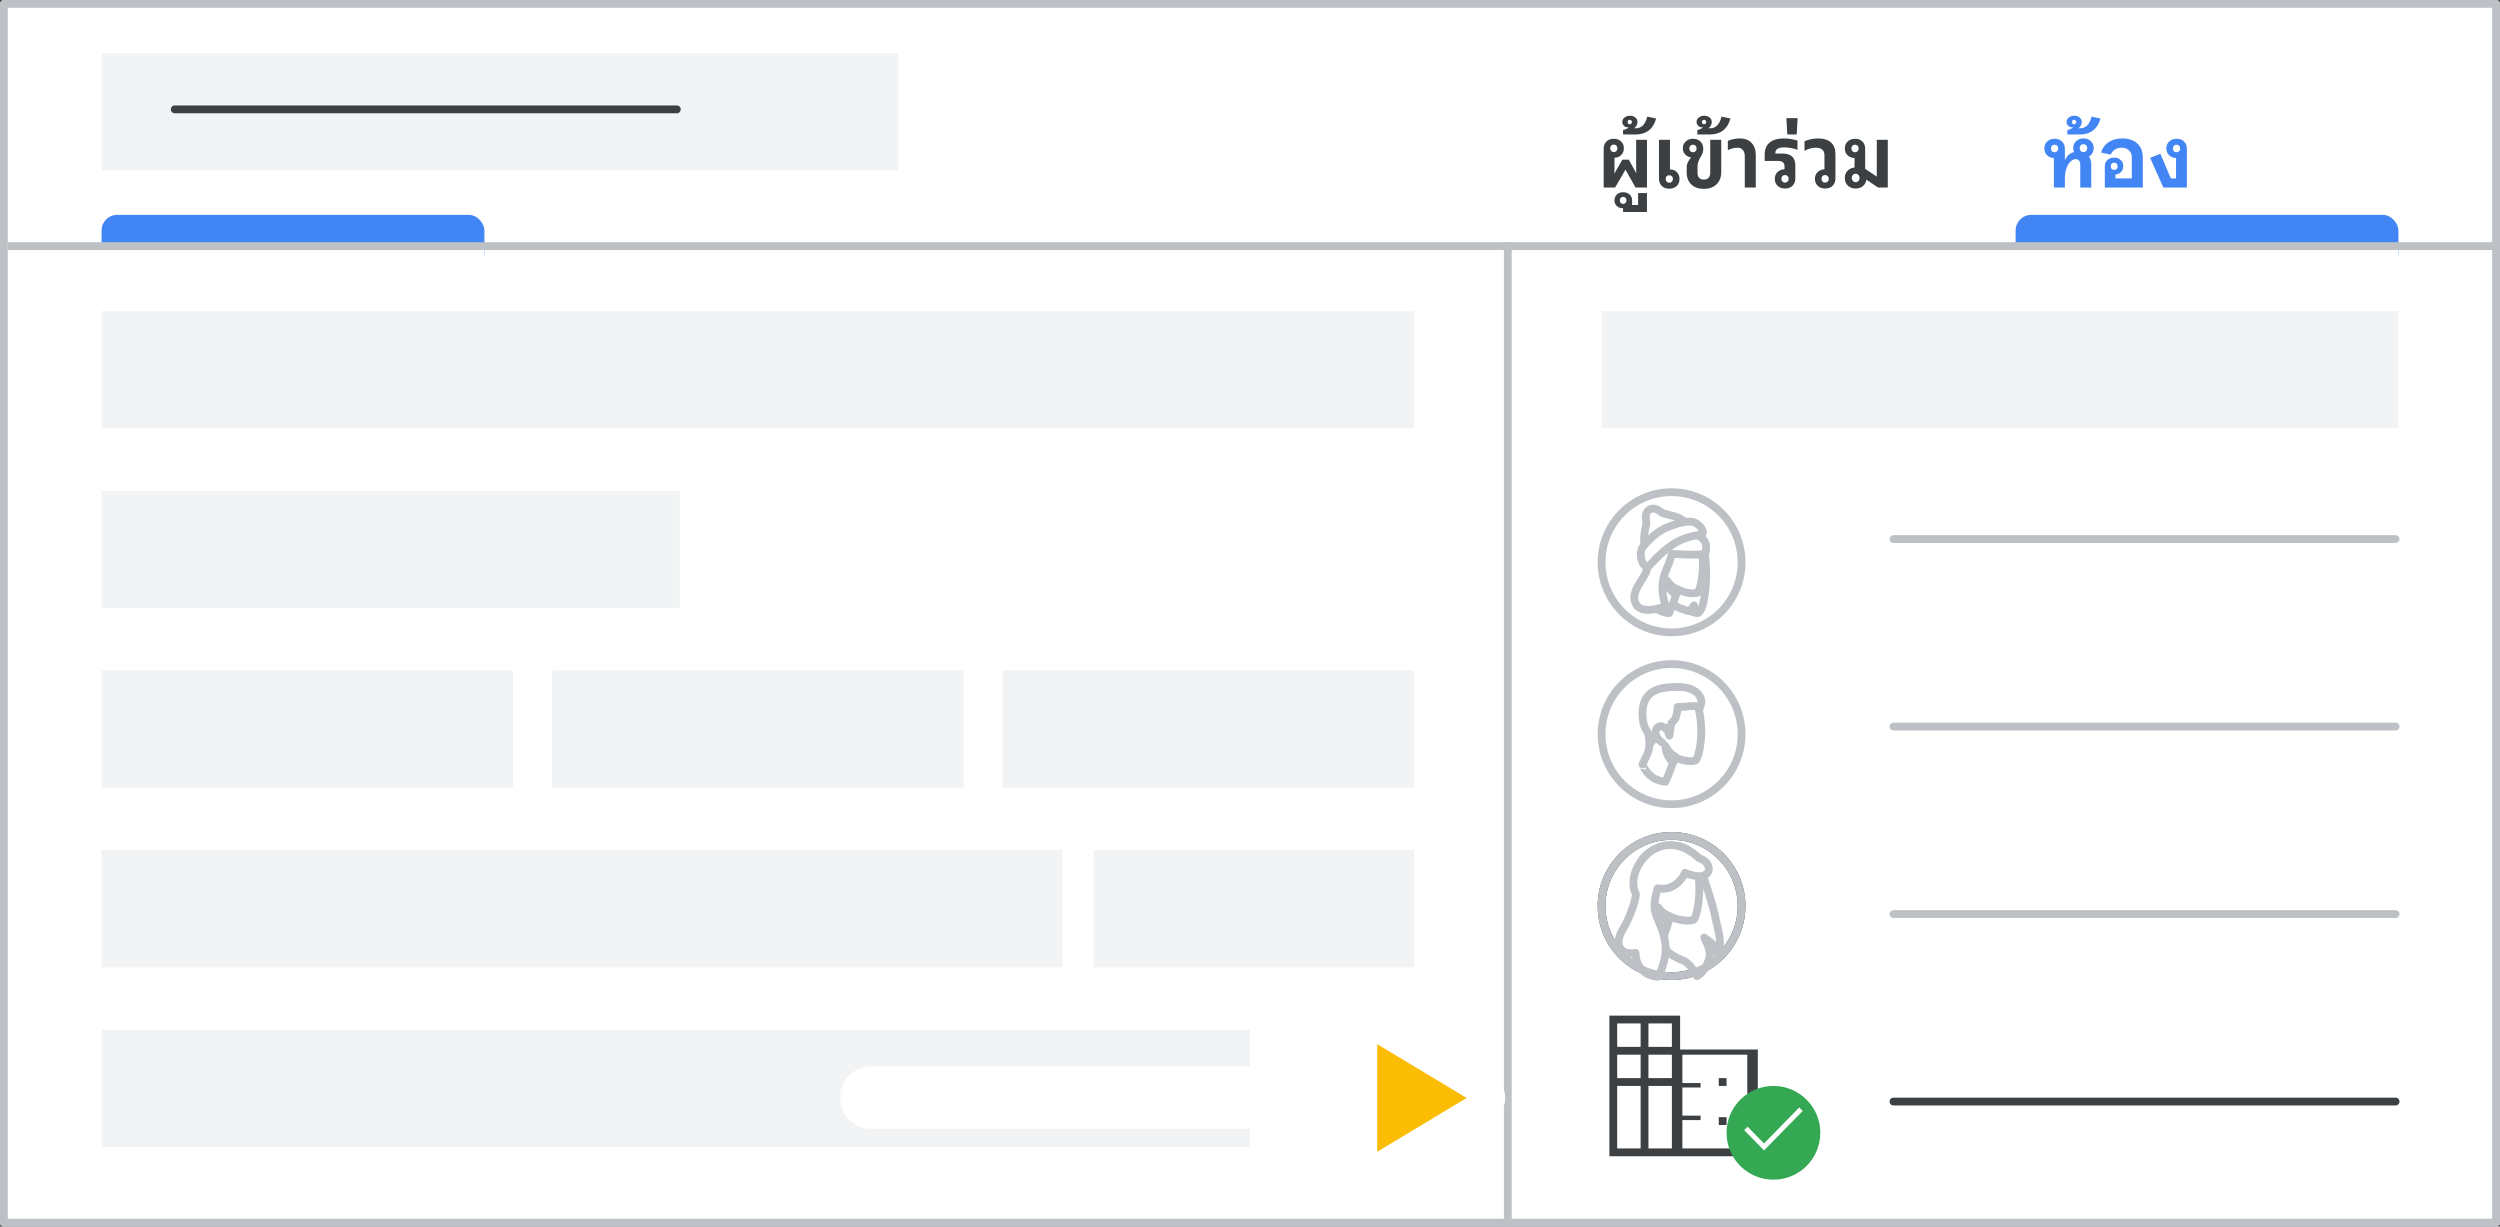 <svg width="320" height="157" viewBox="0 0 320 157" fill="none" xmlns="http://www.w3.org/2000/svg">
<rect x="0" y="0" width="320" height="157" fill="#333333" stroke="none"/>
<g id="srb-participants" clip-path="url(#clip0_5259_2223)">
<rect id="border" x="0.5" y="0.5" width="319" height="156" fill="white" stroke="#BDC1C6" stroke-linejoin="round"/>
<rect id="border_2" x="0.5" y="0.5" width="319" height="156" fill="white" stroke="#BDC1C6" stroke-linejoin="round"/>
<rect id="border_3" x="0.5" y="0.5" width="319" height="156" fill="white" stroke="#BDC1C6" stroke-linejoin="round"/>
<path id="Shape" fill-rule="evenodd" clip-rule="evenodd" d="M206 130V148H225V134.338H215.054V130H206ZM210 147H207V143V139H210V143V147ZM211 143V139H214V143V147H211V143ZM210 138H207V135H210V138ZM207 134H210V131H207V134ZM211 134V131H214V134H211ZM211 135H214V138H211V135ZM223.654 147H215.346V143.371H217.673V142.801H215.346V139.199H217.673V138.629H215.346V135H223.654V147ZM220 139V138H221V139H220ZM220 143V144H221V143H220Z" fill="#3C4043"/>
<g id="People/profile7 greyscale">
<g id="Group 22">
<ellipse id="Oval" cx="213.961" cy="93.971" rx="8.961" ry="8.971" fill="white" stroke="#BDC1C6"/>
</g>
<path id="Fill 1" fill-rule="evenodd" clip-rule="evenodd" d="M213.173 100.07C213.173 100.07 213.942 98.457 214.319 96.906C214.319 96.906 215.932 97.705 217.078 97.321C217.078 97.321 217.576 96.614 217.741 94.388C217.832 93.266 217.681 91.562 217.379 90.517C217.048 89.335 215.917 88.536 214.062 88.828C211.544 89.212 210.383 90.625 210.851 93.067C211.394 95.969 211.107 95.969 210.233 97.843C210.248 97.828 210.866 99.855 213.173 100.07" fill="white"/>
<path id="Stroke 3" fill-rule="evenodd" clip-rule="evenodd" d="M213.173 100.07C213.173 100.07 213.942 98.457 214.319 96.906C214.319 96.906 215.932 97.705 217.078 97.321C217.078 97.321 217.576 96.614 217.741 94.388C217.832 93.266 217.681 91.562 217.379 90.517C217.048 89.335 215.917 88.536 214.062 88.828C211.544 89.212 210.383 90.625 210.851 93.067C211.394 95.969 211.107 95.969 210.233 97.843C210.248 97.828 210.866 99.855 213.173 100.07Z" stroke="#BDC1C6" stroke-linecap="round" stroke-linejoin="round"/>
<path id="Fill 5" fill-rule="evenodd" clip-rule="evenodd" d="M214.222 97.558C214.222 97.558 213.299 97.123 213.163 95.465C213.163 95.465 213.617 96.453 214.419 96.821C214.419 96.821 214.373 97.005 214.343 97.156C214.282 97.323 214.222 97.558 214.222 97.558" fill="#BDC1C6"/>
<path id="Stroke 7" fill-rule="evenodd" clip-rule="evenodd" d="M214.222 97.558C214.222 97.558 213.299 97.123 213.163 95.465C213.163 95.465 213.617 96.453 214.419 96.821C214.419 96.821 214.373 97.005 214.343 97.156C214.282 97.323 214.222 97.558 214.222 97.558Z" stroke="#BDC1C6" stroke-linecap="round" stroke-linejoin="round"/>
<path id="Fill 9" fill-rule="evenodd" clip-rule="evenodd" d="M211.31 95.047C211.31 95.047 212.066 94.202 212.217 93.787C212.338 93.495 212.822 93.249 213.079 93.157C213.17 93.126 213.261 93.157 213.291 93.249C213.412 93.495 213.624 93.971 213.684 94.156C213.684 94.156 213.866 92.741 213.941 92.557C214.017 92.373 214.41 92.28 214.561 91.635C214.713 90.989 214.743 90.482 214.743 90.482C214.743 90.482 215.015 90.513 215.696 90.451C216.361 90.374 217.344 90.282 217.586 90.59C217.586 90.59 217.767 90.267 217.767 89.729C217.767 89.129 217.008 87.931 214.876 87.931C212.744 87.931 209.889 88.084 210.267 92.004C210.415 93.541 211.053 93.387 211.31 95.047" fill="white"/>
<path id="Stroke 11" fill-rule="evenodd" clip-rule="evenodd" d="M211.31 95.047C211.31 95.047 212.066 94.202 212.217 93.787C212.338 93.495 212.822 93.249 213.079 93.157C213.17 93.126 213.261 93.157 213.291 93.249C213.412 93.495 213.624 93.971 213.684 94.156C213.684 94.156 213.866 92.741 213.941 92.557C214.017 92.373 214.41 92.28 214.561 91.635C214.713 90.989 214.743 90.482 214.743 90.482C214.743 90.482 215.015 90.513 215.696 90.451C216.361 90.374 217.344 90.282 217.586 90.59C217.586 90.59 217.767 90.267 217.767 89.729C217.767 89.129 217.008 87.931 214.876 87.931C212.744 87.931 209.889 88.084 210.267 92.004C210.415 93.541 211.053 93.387 211.31 95.047Z" stroke="#BDC1C6" stroke-linecap="round" stroke-linejoin="round"/>
<path id="Fill 13" fill-rule="evenodd" clip-rule="evenodd" d="M213.163 93.249C213.163 93.249 212.891 92.904 212.509 92.959C212.128 93.013 211.874 93.394 211.91 93.812C211.929 94.23 212.328 94.81 212.782 95.046" fill="white"/>
<path id="Stroke 15" d="M213.163 93.249C213.163 93.249 212.891 92.904 212.509 92.959C212.128 93.013 211.874 93.394 211.91 93.812C211.929 94.23 212.328 94.81 212.782 95.046" stroke="#BDC1C6" stroke-linecap="round" stroke-linejoin="round"/>
</g>
<g id="People/profile5 greyscale">
<g id="Group 22 Copy 6">
<ellipse id="Oval_2" cx="213.961" cy="71.971" rx="8.961" ry="8.971" fill="white" stroke="#BDC1C6"/>
</g>
<path id="Fill 1_2" fill-rule="evenodd" clip-rule="evenodd" d="M218.057 70.116C218.057 70.116 218.574 72.167 218.33 75.009C218.114 77.531 217.727 78.275 217.282 78.488C217.282 78.488 217.038 78.443 216.664 78.351C216.865 77.957 216.837 77.485 216.837 77.485C216.837 77.485 216.607 77.911 216.19 78.23C215.429 78.017 214.467 77.683 214.065 77.273C213.347 76.543 214.238 74.219 214.467 73.216C214.783 71.818 214.898 70.207 214.898 70.207L218.057 70.116Z" fill="white"/>
<path id="Stroke 3_2" fill-rule="evenodd" clip-rule="evenodd" d="M218.057 70.116C218.057 70.116 218.574 72.167 218.33 75.009C218.114 77.531 217.727 78.275 217.282 78.488C217.282 78.488 217.038 78.443 216.664 78.351C216.865 77.957 216.837 77.485 216.837 77.485C216.837 77.485 216.607 77.911 216.19 78.23C215.429 78.017 214.467 77.683 214.065 77.273C213.347 76.543 214.238 74.219 214.467 73.216C214.783 71.818 214.898 70.207 214.898 70.207L218.057 70.116Z" stroke="#BDC1C6" stroke-linecap="round" stroke-linejoin="round"/>
<path id="Fill 5_2" fill-rule="evenodd" clip-rule="evenodd" d="M213.637 78.488C213.637 78.488 214.364 76.935 214.72 75.442C214.72 75.442 216.243 76.211 217.325 75.841C217.325 75.841 217.795 75.161 217.952 73.016C218.037 71.937 217.895 70.295 217.61 69.29C217.297 68.151 216.229 67.382 214.477 67.663C212.099 68.032 211.003 69.393 211.444 71.744C211.957 74.54 211.687 74.54 210.86 76.344C210.875 76.344 211.459 78.296 213.637 78.488" fill="white"/>
<path id="Stroke 7_2" fill-rule="evenodd" clip-rule="evenodd" d="M213.637 78.488C213.637 78.488 214.364 76.935 214.72 75.442C214.72 75.442 216.243 76.211 217.325 75.841C217.325 75.841 217.795 75.161 217.952 73.016C218.037 71.937 217.895 70.295 217.61 69.29C217.297 68.151 216.229 67.382 214.477 67.663C212.099 68.032 211.003 69.393 211.444 71.744C211.957 74.54 211.687 74.54 210.86 76.344C210.875 76.344 211.459 78.296 213.637 78.488Z" stroke="#BDC1C6" stroke-linecap="round" stroke-linejoin="round"/>
<path id="Stroke 9" d="M213.372 72.028C213.372 72.028 213.1 71.752 212.719 71.796C212.338 71.839 212.083 72.144 212.12 72.478C212.138 72.812 212.537 73.277 212.991 73.465" stroke="#BDC1C6" stroke-linecap="round" stroke-linejoin="round"/>
<path id="Fill 11" fill-rule="evenodd" clip-rule="evenodd" d="M214.431 75.977C214.431 75.977 213.508 75.629 213.372 74.303C213.372 74.303 213.826 75.093 214.628 75.388C214.628 75.388 214.583 75.535 214.552 75.656C214.492 75.803 214.431 75.977 214.431 75.977" fill="#BDC1C6"/>
<path id="Stroke 13" fill-rule="evenodd" clip-rule="evenodd" d="M214.431 75.977C214.431 75.977 213.508 75.629 213.372 74.303C213.372 74.303 213.826 75.093 214.628 75.388C214.628 75.388 214.583 75.535 214.552 75.656C214.492 75.803 214.431 75.977 214.431 75.977Z" stroke="#BDC1C6" stroke-linecap="round" stroke-linejoin="round"/>
<path id="Fill 15" fill-rule="evenodd" clip-rule="evenodd" d="M213.215 77.564C213.215 77.564 212.703 76.368 212.806 74.799C212.908 73.231 213.624 72.573 213.99 70.9C213.99 70.9 217.878 71.183 218.302 70.795C218.302 70.795 218.814 69.271 217.44 68.599C217.44 68.599 215.554 66.058 212.236 67.792C211.11 68.374 210.525 69.66 210.832 72.513C210.964 73.753 208.698 75.367 209.283 77.07C209.94 78.983 213.215 77.564 213.215 77.564" fill="white"/>
<path id="Stroke 17" fill-rule="evenodd" clip-rule="evenodd" d="M213.215 77.564C213.215 77.564 212.703 76.368 212.806 74.799C212.908 73.231 213.624 72.573 213.99 70.9C213.99 70.9 217.878 71.183 218.302 70.795C218.302 70.795 218.814 69.271 217.44 68.599C217.44 68.599 215.554 66.058 212.236 67.792C211.11 68.374 210.525 69.66 210.832 72.513C210.964 73.753 208.698 75.367 209.283 77.07C209.94 78.983 213.215 77.564 213.215 77.564Z" stroke="#BDC1C6" stroke-linecap="round" stroke-linejoin="round"/>
<path id="Fill 19" fill-rule="evenodd" clip-rule="evenodd" d="M210.553 70.535C210.553 70.535 210.363 69.437 210.48 68.383C210.567 67.493 210.816 67.167 210.713 66.707C210.655 66.41 210.524 65.594 211.122 65.238C211.677 64.911 212.115 65.193 212.568 65.52C213.137 65.905 213.692 65.831 214.655 66.202C215.415 66.499 216.422 67.3 216.291 67.345C215.94 67.448 214.582 67.745 213.225 68.502C211.896 69.244 210.553 70.535 210.553 70.535" fill="white"/>
<path id="Stroke 21" fill-rule="evenodd" clip-rule="evenodd" d="M210.553 70.535C210.553 70.535 210.363 69.437 210.48 68.383C210.567 67.493 210.816 67.167 210.713 66.707C210.655 66.41 210.524 65.594 211.122 65.238C211.677 64.911 212.115 65.193 212.568 65.52C213.137 65.905 213.692 65.831 214.655 66.202C215.415 66.499 216.422 67.3 216.291 67.345C215.94 67.448 214.582 67.745 213.225 68.502C211.896 69.244 210.553 70.535 210.553 70.535Z" stroke="#BDC1C6" stroke-linecap="round" stroke-linejoin="round"/>
<path id="Fill 23" fill-rule="evenodd" clip-rule="evenodd" d="M217.354 67.148C217.716 67.424 217.942 67.853 217.972 68.068C218.017 68.39 217.716 68.436 217.716 68.436C217.716 68.436 215.757 68.59 214.1 69.694C212.443 70.799 211.102 72.471 210.907 72.609C210.711 72.747 210.138 72.118 210.048 71.336C209.942 70.446 210.199 70.093 210.379 69.894C210.56 69.694 211.75 68.175 213.392 67.501C215.035 66.826 215.863 66.779 216.029 66.779C216.466 66.749 216.842 66.749 217.354 67.148" fill="white"/>
<path id="Stroke 25" fill-rule="evenodd" clip-rule="evenodd" d="M217.354 67.148C217.716 67.424 217.942 67.853 217.972 68.068C218.017 68.39 217.716 68.436 217.716 68.436C217.716 68.436 215.757 68.59 214.1 69.694C212.443 70.799 211.102 72.471 210.907 72.609C210.711 72.747 210.138 72.118 210.048 71.336C209.942 70.446 210.199 70.093 210.379 69.894C210.56 69.694 211.75 68.175 213.392 67.501C215.035 66.826 215.863 66.779 216.029 66.779C216.466 66.749 216.842 66.749 217.354 67.148Z" stroke="#BDC1C6" stroke-linecap="round" stroke-linejoin="round"/>
</g>
<g id="People/profile14 greyscale Copy">
<ellipse id="Oval_3" cx="213.96" cy="115.971" rx="8.961" ry="8.971" transform="rotate(-1 213.96 115.971)" fill="white" stroke="#3C4043"/>
<path id="Path" d="M218.106 110.695C218.106 110.695 217.902 111.627 218.102 112.414C218.283 113.116 219.168 115.439 219.557 117.409C219.853 118.917 220.503 120.367 219.912 122.285C219.912 122.285 219.604 121.104 218.903 120.566L218.15 120.012C218.345 120.525 219.02 121.493 218.786 122.597C218.599 123.494 217.927 124.624 217.189 124.946C217.189 124.946 216.453 123.36 215.449 122.948C214.446 122.535 212.779 121.86 212.611 119.971C212.443 118.083 214.055 110.8 214.055 110.8L218.106 110.729L218.106 110.695Z" fill="white" stroke="#BDC1C6" stroke-linecap="round" stroke-linejoin="round"/>
<path id="Path_2" d="M212.537 120.84C212.537 120.84 213.36 119.034 213.749 117.303C213.749 117.303 215.557 118.159 216.822 117.71C216.822 117.71 217.361 116.916 217.502 114.439C217.581 113.191 217.381 111.3 217.025 110.146C216.634 108.839 215.362 107.973 213.307 108.334C210.518 108.809 209.255 110.401 209.822 113.105C210.481 116.319 210.163 116.325 209.228 118.423C209.244 118.423 209.954 120.663 212.537 120.84Z" fill="white" stroke="#BDC1C6" stroke-linecap="round" stroke-linejoin="round"/>
<path id="Path_3" d="M213.403 117.798C213.403 117.798 212.413 117.467 212.244 116.144C212.244 116.144 212.742 116.925 213.603 117.205C213.603 117.205 213.557 117.353 213.527 117.474C213.465 117.623 213.403 117.798 213.403 117.798Z" fill="#BDC1C6" stroke="#BDC1C6" stroke-linecap="round" stroke-linejoin="round"/>
<path id="Path_4" d="M208.025 118.429C207.716 118.951 206.868 120.218 207.286 121.162C207.809 122.355 209.342 121.961 209.342 121.961C209.407 122.777 209.523 123.693 210.592 124.493C211.254 124.999 212.209 125.032 212.209 125.032C212.209 125.032 213.397 123.075 213.175 120.909C212.953 118.743 211.911 117.543 211.806 116.343C211.699 115.043 212.195 113.699 212.195 113.699C212.195 113.699 213.574 114.075 214.761 112.987C215.453 112.357 215.676 111.719 215.676 111.719C215.676 111.719 216.655 112.169 217.542 112.153C218.429 112.138 218.739 111.665 218.73 111.165C218.72 110.564 218.124 110.024 217.502 109.867C212.519 105.164 207.767 111.356 209.395 114.415C209.38 115.467 208.334 117.906 208.025 118.429Z" fill="white" stroke="#BDC1C6" stroke-linecap="round" stroke-linejoin="round"/>
<ellipse id="Oval_4" cx="213.96" cy="115.971" rx="8.961" ry="8.971" transform="rotate(-1 213.96 115.971)" stroke="#BDC1C6"/>
<mask id="mask0_5259_2223" style="mask-type:luminance" maskUnits="userSpaceOnUse" x="204" y="106" width="20" height="20">
<ellipse id="Oval_5" cx="213.96" cy="115.971" rx="8.961" ry="8.971" transform="rotate(-1 213.96 115.971)" fill="white" stroke="white"/>
</mask>
<g mask="url(#mask0_5259_2223)">
</g>
</g>
<path id="Line 2 Copy 7" d="M242.365 93H306.635" stroke="#BDC1C6" stroke-linecap="round"/>
<path id="Line 2 Copy 8" d="M242.365 117H306.635" stroke="#BDC1C6" stroke-linecap="round"/>
<rect id="Rectangle" x="205" y="39.815" width="102" height="15" fill="#F1F3F4"/>
<rect id="Rectangle Copy 2" x="13" y="39.815" width="168" height="15" fill="#F1F3F4"/>
<rect id="Rectangle Copy 3" x="13" y="62.815" width="74" height="15" fill="#F1F3F4"/>
<rect id="Rectangle Copy 4" x="128.333" y="85.815" width="52.667" height="15" fill="#F1F3F4"/>
<rect id="Rectangle Copy 4_2" x="70.667" y="85.815" width="52.667" height="15" fill="#F1F3F4"/>
<rect id="Rectangle Copy 4_3" x="13" y="85.815" width="52.667" height="15" fill="#F1F3F4"/>
<rect id="Rectangle Copy 5" x="140" y="108.815" width="41" height="15" fill="#F1F3F4"/>
<rect id="Rectangle Copy 7" x="13" y="108.815" width="123" height="15" fill="#F1F3F4"/>
<rect id="Rectangle Copy 6" x="13" y="131.815" width="147" height="15" fill="#F1F3F4"/>
<rect id="Rectangle Copy" x="13" y="6.815" width="102" height="15" fill="#F1F3F4"/>
<g id="blue highlight line">
<rect id="Rectangle_2" x="258" y="27.5" width="49" height="7" rx="2" fill="#4285F4"/>
<rect id="Rectangle_3" x="257" y="32" width="50" height="3" fill="white"/>
</g>
<g id="blue highlight line copy">
<rect id="Rectangle_4" x="13" y="27.5" width="49" height="7" rx="2" fill="#4285F4"/>
<rect id="Rectangle_5" x="12" y="32" width="50" height="3" fill="white"/>
</g>
<path id="Line 13" d="M1.5 31.5H319.5" stroke="#BDC1C6" stroke-linecap="square"/>
<path id="ROOMS" d="M262.897 24V20.227C262.552 20.212 262.266 20.099 262.039 19.886C261.797 19.659 261.676 19.365 261.676 19.006C261.676 18.639 261.797 18.342 262.039 18.115C262.288 17.88 262.604 17.763 262.985 17.763C263.388 17.763 263.707 17.884 263.942 18.126C264.184 18.361 264.305 18.672 264.305 19.061V20.425H264.349C264.51 20.117 264.694 19.882 264.899 19.721C265.06 19.596 265.251 19.512 265.471 19.468C265.405 19.321 265.372 19.153 265.372 18.962C265.372 18.595 265.493 18.298 265.735 18.071C265.984 17.836 266.3 17.719 266.681 17.719C267.07 17.719 267.385 17.836 267.627 18.071C267.869 18.298 267.99 18.595 267.99 18.962C267.99 19.329 267.869 19.626 267.627 19.853C267.554 19.926 267.469 19.989 267.374 20.04C267.579 20.304 267.682 20.623 267.682 20.997V24H266.274V21.085C266.274 20.858 266.223 20.682 266.12 20.557C266.025 20.432 265.882 20.37 265.691 20.37C265.5 20.37 265.321 20.436 265.152 20.568C264.983 20.693 264.833 20.869 264.701 21.096C264.576 21.316 264.477 21.576 264.404 21.877C264.338 22.178 264.305 22.5 264.305 22.845V24H262.897ZM266.692 19.468C266.831 19.468 266.945 19.42 267.033 19.325C267.121 19.23 267.165 19.109 267.165 18.962C267.165 18.808 267.121 18.687 267.033 18.599C266.945 18.504 266.828 18.456 266.681 18.456C266.542 18.456 266.424 18.504 266.329 18.599C266.241 18.694 266.197 18.815 266.197 18.962C266.197 19.109 266.241 19.23 266.329 19.325C266.424 19.42 266.545 19.468 266.692 19.468ZM262.974 19.49C263.113 19.49 263.227 19.446 263.315 19.358C263.403 19.263 263.447 19.149 263.447 19.017C263.447 18.863 263.403 18.742 263.315 18.654C263.234 18.566 263.121 18.522 262.974 18.522C262.842 18.522 262.732 18.566 262.644 18.654C262.563 18.742 262.523 18.863 262.523 19.017C262.523 19.149 262.563 19.263 262.644 19.358C262.732 19.446 262.842 19.49 262.974 19.49ZM264.622 17.213V16.641C264.762 16.619 264.901 16.575 265.04 16.509C265.172 16.443 265.286 16.37 265.381 16.289C265.352 16.296 265.304 16.3 265.238 16.3C265.033 16.3 264.864 16.234 264.732 16.102C264.593 15.963 264.523 15.798 264.523 15.607C264.523 15.38 264.619 15.193 264.809 15.046C264.993 14.892 265.224 14.815 265.502 14.815C265.788 14.815 266.023 14.892 266.206 15.046C266.382 15.2 266.47 15.394 266.47 15.629C266.47 15.768 266.434 15.908 266.36 16.047C266.287 16.186 266.188 16.304 266.063 16.399L266.074 16.421H266.25C266.617 16.421 266.921 16.3 267.163 16.058C267.405 15.809 267.592 15.431 267.724 14.925L268.857 15.167C268.689 15.82 268.381 16.326 267.933 16.685C267.479 17.037 266.914 17.213 266.239 17.213H264.622ZM265.491 15.904C265.565 15.904 265.627 15.878 265.678 15.827C265.73 15.768 265.755 15.695 265.755 15.607C265.755 15.534 265.73 15.471 265.678 15.42C265.627 15.361 265.565 15.332 265.491 15.332C265.403 15.332 265.334 15.361 265.282 15.42C265.231 15.471 265.205 15.537 265.205 15.618C265.205 15.699 265.231 15.768 265.282 15.827C265.334 15.878 265.403 15.904 265.491 15.904ZM269.416 24V21.316C269.416 20.971 269.522 20.696 269.735 20.491C269.955 20.278 270.248 20.172 270.615 20.172C270.959 20.172 271.238 20.275 271.451 20.48C271.671 20.678 271.781 20.938 271.781 21.261C271.781 21.576 271.678 21.833 271.473 22.031C271.289 22.207 271.058 22.31 270.78 22.339V22.834H272.87V20.15C272.87 19.769 272.749 19.468 272.507 19.248C272.265 19.021 271.946 18.907 271.55 18.907C271.234 18.907 270.952 18.988 270.703 19.149C270.453 19.31 270.277 19.523 270.175 19.787L268.932 19.523C269.115 18.944 269.441 18.5 269.911 18.192C270.38 17.877 270.959 17.719 271.649 17.719C272.463 17.719 273.104 17.935 273.574 18.368C274.043 18.801 274.278 19.398 274.278 20.161V24H269.416ZM270.615 21.745C270.747 21.745 270.853 21.705 270.934 21.624C271.014 21.536 271.055 21.422 271.055 21.283C271.055 21.144 271.014 21.034 270.934 20.953C270.853 20.865 270.747 20.821 270.615 20.821C270.483 20.821 270.376 20.865 270.296 20.953C270.215 21.034 270.175 21.147 270.175 21.294C270.175 21.426 270.215 21.536 270.296 21.624C270.384 21.705 270.49 21.745 270.615 21.745ZM276.906 24L275.212 20.205L276.532 19.688L277.863 22.834H278.534V20.227C278.175 20.212 277.882 20.095 277.654 19.875C277.412 19.648 277.291 19.358 277.291 19.006C277.291 18.639 277.412 18.342 277.654 18.115C277.904 17.88 278.223 17.763 278.611 17.763C279.007 17.763 279.323 17.88 279.557 18.115C279.799 18.342 279.92 18.65 279.92 19.039V24H276.906ZM278.589 19.49C278.729 19.49 278.842 19.446 278.93 19.358C279.018 19.263 279.062 19.149 279.062 19.017C279.062 18.863 279.018 18.742 278.93 18.654C278.85 18.566 278.736 18.522 278.589 18.522C278.457 18.522 278.347 18.566 278.259 18.654C278.179 18.742 278.138 18.863 278.138 19.017C278.138 19.149 278.179 19.263 278.259 19.358C278.347 19.446 278.457 19.49 278.589 19.49Z" fill="#4285F4"/>
<path id="GUESTS" d="M205.27 24V19.039C205.27 18.65 205.387 18.342 205.622 18.115C205.857 17.88 206.172 17.763 206.568 17.763C206.949 17.763 207.257 17.877 207.492 18.104C207.734 18.324 207.855 18.617 207.855 18.984C207.855 19.336 207.738 19.626 207.503 19.853C207.283 20.066 207.001 20.179 206.656 20.194V21.349L206.645 22.229L206.975 21.624L207.668 20.436H208.482L209.142 21.624L209.439 22.174L209.428 21.382V17.895H210.814V24H209.351L208.405 22.328L208.064 21.701L207.712 22.328L206.733 24H205.27ZM206.568 19.468C206.7 19.468 206.81 19.424 206.898 19.336C206.986 19.241 207.03 19.123 207.03 18.984C207.03 18.845 206.986 18.731 206.898 18.643C206.81 18.548 206.7 18.5 206.568 18.5C206.436 18.5 206.326 18.548 206.238 18.643C206.15 18.731 206.106 18.848 206.106 18.995C206.106 19.127 206.15 19.241 206.238 19.336C206.333 19.424 206.443 19.468 206.568 19.468ZM207.751 27.135V26.651C207.729 26.651 207.707 26.651 207.685 26.651C207.392 26.651 207.146 26.556 206.948 26.365C206.75 26.174 206.651 25.936 206.651 25.65C206.651 25.342 206.757 25.089 206.97 24.891C207.175 24.7 207.439 24.605 207.762 24.605C208.099 24.605 208.374 24.7 208.587 24.891C208.8 25.089 208.906 25.342 208.906 25.65V26.244H209.676V24.715H210.809V27.135H207.751ZM207.762 26.101C207.887 26.101 207.989 26.057 208.07 25.969C208.151 25.888 208.191 25.782 208.191 25.65C208.191 25.518 208.151 25.408 208.07 25.32C207.989 25.239 207.887 25.199 207.762 25.199C207.637 25.199 207.535 25.239 207.454 25.32C207.373 25.408 207.333 25.518 207.333 25.65C207.333 25.782 207.373 25.888 207.454 25.969C207.535 26.057 207.637 26.101 207.762 26.101ZM207.751 17.213V16.641C207.89 16.619 208.03 16.575 208.169 16.509C208.301 16.443 208.415 16.37 208.51 16.289C208.481 16.296 208.433 16.3 208.367 16.3C208.162 16.3 207.993 16.234 207.861 16.102C207.722 15.963 207.652 15.798 207.652 15.607C207.652 15.38 207.747 15.193 207.938 15.046C208.121 14.892 208.352 14.815 208.631 14.815C208.917 14.815 209.152 14.892 209.335 15.046C209.511 15.2 209.599 15.394 209.599 15.629C209.599 15.768 209.562 15.908 209.489 16.047C209.416 16.186 209.317 16.304 209.192 16.399L209.203 16.421H209.379C209.746 16.421 210.05 16.3 210.292 16.058C210.534 15.809 210.721 15.431 210.853 14.925L211.986 15.167C211.817 15.82 211.509 16.326 211.062 16.685C210.607 17.037 210.043 17.213 209.368 17.213H207.751ZM208.62 15.904C208.693 15.904 208.756 15.878 208.807 15.827C208.858 15.768 208.884 15.695 208.884 15.607C208.884 15.534 208.858 15.471 208.807 15.42C208.756 15.361 208.693 15.332 208.62 15.332C208.532 15.332 208.462 15.361 208.411 15.42C208.36 15.471 208.334 15.537 208.334 15.618C208.334 15.699 208.36 15.768 208.411 15.827C208.462 15.878 208.532 15.904 208.62 15.904ZM213.669 24.154C213.266 24.154 212.943 24.037 212.701 23.802C212.466 23.56 212.349 23.245 212.349 22.856V17.895H213.757V21.69C213.764 21.69 213.772 21.69 213.779 21.69C214.131 21.69 214.417 21.804 214.637 22.031C214.864 22.258 214.978 22.552 214.978 22.911C214.978 23.278 214.857 23.578 214.615 23.813C214.373 24.04 214.058 24.154 213.669 24.154ZM213.658 23.395C213.797 23.395 213.911 23.351 213.999 23.263C214.087 23.168 214.131 23.05 214.131 22.911C214.131 22.764 214.087 22.647 213.999 22.559C213.911 22.471 213.801 22.427 213.669 22.427C213.537 22.427 213.427 22.471 213.339 22.559C213.251 22.647 213.207 22.764 213.207 22.911C213.207 23.05 213.251 23.168 213.339 23.263C213.427 23.351 213.533 23.395 213.658 23.395ZM218.085 24.176C217.418 24.176 216.886 23.989 216.49 23.615C216.094 23.234 215.896 22.72 215.896 22.075V21.437C215.896 21.188 215.955 20.949 216.072 20.722C216.168 20.524 216.296 20.337 216.457 20.161C216.208 20.117 215.988 20.014 215.797 19.853C215.533 19.64 215.401 19.351 215.401 18.984C215.401 18.632 215.522 18.342 215.764 18.115C216.006 17.88 216.322 17.763 216.71 17.763C217.099 17.763 217.414 17.88 217.656 18.115C217.898 18.35 218.019 18.661 218.019 19.05C218.019 19.277 217.983 19.479 217.909 19.655C217.836 19.824 217.748 19.989 217.645 20.15C217.55 20.304 217.466 20.48 217.392 20.678C217.319 20.869 217.282 21.107 217.282 21.393V22.13C217.282 22.401 217.352 22.614 217.491 22.768C217.631 22.915 217.829 22.988 218.085 22.988C218.349 22.988 218.551 22.915 218.69 22.768C218.837 22.614 218.91 22.401 218.91 22.13V17.895H220.318V22.031C220.318 22.691 220.113 23.215 219.702 23.604C219.299 23.985 218.76 24.176 218.085 24.176ZM216.688 19.49C216.828 19.49 216.941 19.446 217.029 19.358C217.117 19.263 217.161 19.149 217.161 19.017C217.161 18.863 217.117 18.742 217.029 18.654C216.949 18.566 216.835 18.522 216.688 18.522C216.556 18.522 216.446 18.566 216.358 18.654C216.278 18.742 216.237 18.863 216.237 19.017C216.237 19.149 216.278 19.263 216.358 19.358C216.446 19.446 216.556 19.49 216.688 19.49ZM217.258 17.213V16.641C217.397 16.619 217.537 16.575 217.676 16.509C217.808 16.443 217.922 16.37 218.017 16.289C217.988 16.296 217.94 16.3 217.874 16.3C217.669 16.3 217.5 16.234 217.368 16.102C217.229 15.963 217.159 15.798 217.159 15.607C217.159 15.38 217.254 15.193 217.445 15.046C217.628 14.892 217.859 14.815 218.138 14.815C218.424 14.815 218.659 14.892 218.842 15.046C219.018 15.2 219.106 15.394 219.106 15.629C219.106 15.768 219.069 15.908 218.996 16.047C218.923 16.186 218.824 16.304 218.699 16.399L218.71 16.421H218.886C219.253 16.421 219.557 16.3 219.799 16.058C220.041 15.809 220.228 15.431 220.36 14.925L221.493 15.167C221.324 15.82 221.016 16.326 220.569 16.685C220.114 17.037 219.55 17.213 218.875 17.213H217.258ZM218.127 15.904C218.2 15.904 218.263 15.878 218.314 15.827C218.365 15.768 218.391 15.695 218.391 15.607C218.391 15.534 218.365 15.471 218.314 15.42C218.263 15.361 218.2 15.332 218.127 15.332C218.039 15.332 217.969 15.361 217.918 15.42C217.867 15.471 217.841 15.537 217.841 15.618C217.841 15.699 217.867 15.768 217.918 15.827C217.969 15.878 218.039 15.904 218.127 15.904ZM223.331 24V19.985C223.331 19.64 223.247 19.376 223.078 19.193C222.917 19.002 222.686 18.907 222.385 18.907C222.202 18.907 221.993 18.936 221.758 18.995C221.531 19.054 221.333 19.131 221.164 19.226V18.038C221.355 17.943 221.593 17.866 221.879 17.807C222.173 17.748 222.448 17.719 222.704 17.719C223.35 17.719 223.848 17.91 224.2 18.291C224.56 18.665 224.739 19.193 224.739 19.875V24H223.331ZM228.483 24.132C228.102 24.132 227.786 24.018 227.537 23.791C227.295 23.556 227.174 23.259 227.174 22.9C227.174 22.533 227.295 22.236 227.537 22.009C227.772 21.789 228.065 21.675 228.417 21.668V21.305C228.417 20.836 228.149 20.601 227.614 20.601H225.876V19.798C225.876 19.123 226.085 18.61 226.503 18.258C226.921 17.899 227.53 17.719 228.329 17.719C228.637 17.719 228.949 17.745 229.264 17.796C229.579 17.847 229.851 17.913 230.078 17.994V19.182C229.858 19.087 229.587 19.01 229.264 18.951C228.949 18.892 228.652 18.863 228.373 18.863C227.618 18.863 227.24 19.105 227.24 19.589V19.655H228.164C229.257 19.655 229.803 20.165 229.803 21.184V22.834C229.803 23.223 229.682 23.538 229.44 23.78C229.205 24.015 228.886 24.132 228.483 24.132ZM228.472 23.373C228.611 23.373 228.725 23.329 228.813 23.241C228.901 23.146 228.945 23.032 228.945 22.9C228.945 22.746 228.901 22.625 228.813 22.537C228.732 22.449 228.619 22.405 228.472 22.405C228.34 22.405 228.23 22.449 228.142 22.537C228.061 22.625 228.021 22.746 228.021 22.9C228.021 23.032 228.061 23.146 228.142 23.241C228.23 23.329 228.34 23.373 228.472 23.373ZM228.772 17.213L228.662 15.123H230.092L229.982 17.213H228.772ZM233.617 24.132C233.236 24.132 232.92 24.018 232.671 23.791C232.429 23.556 232.308 23.259 232.308 22.9C232.308 22.533 232.429 22.236 232.671 22.009C232.898 21.796 233.184 21.683 233.529 21.668V19.853C233.529 19.538 233.434 19.303 233.243 19.149C233.06 18.988 232.785 18.907 232.418 18.907C232.169 18.907 231.919 18.944 231.67 19.017C231.428 19.083 231.197 19.182 230.977 19.314V18.082C231.219 17.965 231.49 17.877 231.791 17.818C232.092 17.752 232.4 17.719 232.715 17.719C233.434 17.719 233.984 17.891 234.365 18.236C234.746 18.573 234.937 19.068 234.937 19.721V22.834C234.937 23.223 234.816 23.538 234.574 23.78C234.339 24.015 234.02 24.132 233.617 24.132ZM233.606 23.373C233.745 23.373 233.859 23.329 233.947 23.241C234.035 23.146 234.079 23.032 234.079 22.9C234.079 22.746 234.035 22.625 233.947 22.537C233.859 22.449 233.745 22.405 233.606 22.405C233.474 22.405 233.364 22.449 233.276 22.537C233.195 22.625 233.155 22.746 233.155 22.9C233.155 23.032 233.195 23.146 233.276 23.241C233.364 23.329 233.474 23.373 233.606 23.373ZM240.393 24L238.897 22.999C238.853 23.307 238.729 23.56 238.523 23.758C238.267 24.007 237.933 24.132 237.522 24.132C237.119 24.132 236.785 24.007 236.521 23.758C236.265 23.509 236.136 23.182 236.136 22.779C236.136 22.383 236.268 22.06 236.532 21.811C236.76 21.591 237.042 21.47 237.379 21.448V20.227C237.027 20.22 236.734 20.106 236.499 19.886C236.257 19.659 236.136 19.365 236.136 19.006C236.136 18.639 236.257 18.342 236.499 18.115C236.749 17.88 237.064 17.763 237.445 17.763C237.841 17.763 238.157 17.88 238.391 18.115C238.626 18.35 238.743 18.665 238.743 19.061V21.613L240.228 22.603V17.895H241.636V24H240.393ZM237.522 23.318C237.669 23.318 237.786 23.267 237.874 23.164C237.97 23.061 238.017 22.933 238.017 22.779C238.017 22.625 237.97 22.497 237.874 22.394C237.786 22.291 237.669 22.24 237.522 22.24C237.383 22.24 237.266 22.291 237.17 22.394C237.075 22.497 237.027 22.629 237.027 22.79C237.027 22.937 237.075 23.061 237.17 23.164C237.266 23.267 237.383 23.318 237.522 23.318ZM237.434 19.49C237.574 19.49 237.687 19.446 237.775 19.358C237.863 19.263 237.907 19.149 237.907 19.017C237.907 18.863 237.863 18.742 237.775 18.654C237.695 18.566 237.581 18.522 237.434 18.522C237.302 18.522 237.192 18.566 237.104 18.654C237.024 18.742 236.983 18.863 236.983 19.017C236.983 19.149 237.024 19.263 237.104 19.358C237.192 19.446 237.302 19.49 237.434 19.49Z" fill="#3C4043"/>
<path id="Line 14" d="M193 31.5V156.5" stroke="#BDC1C6" stroke-linecap="square"/>
<path id="Line 2 Copy 9" d="M242.365 141H306.635" stroke="#3C4043" stroke-linecap="round"/>
<path id="Line 2 Copy 11" d="M242.365 69H306.635" stroke="#BDC1C6" stroke-linecap="round"/>
<path id="Line 2 Copy 12" d="M22.365 14H86.635" stroke="#3C4043" stroke-linecap="round"/>
<g id="Group">
<circle id="Oval_6" cx="227" cy="145" r="6" fill="#34A853"/>
<path id="Path_5" d="M225.797 147L223.5 144.655L223.694 144.469L225.797 146.615L230.306 142L230.5 142.199L225.797 147Z" fill="white" stroke="white" stroke-width="0.35"/>
</g>
<g id="Arrow" clip-path="url(#clip1_5259_2223)">
<g id="Union">
<mask id="path-60-outside-1_5259_2223" maskUnits="userSpaceOnUse" x="107.5" y="127.88" width="86" height="25" fill="black">
<rect fill="white" x="107.5" y="127.88" width="86" height="25"/>
<path fill-rule="evenodd" clip-rule="evenodd" d="M190.188 141.395C190.834 141.007 190.834 140.07 190.188 139.681L175.794 131.024C175.127 130.624 174.278 131.104 174.278 131.881V138.5H111.5C110.395 138.5 109.5 139.396 109.5 140.5C109.5 141.605 110.395 142.5 111.5 142.5H174.278V149.195C174.278 149.973 175.127 150.453 175.794 150.052L190.188 141.395Z"/>
</mask>
<path fill-rule="evenodd" clip-rule="evenodd" d="M190.188 141.395C190.834 141.007 190.834 140.07 190.188 139.681L175.794 131.024C175.127 130.624 174.278 131.104 174.278 131.881V138.5H111.5C110.395 138.5 109.5 139.396 109.5 140.5C109.5 141.605 110.395 142.5 111.5 142.5H174.278V149.195C174.278 149.973 175.127 150.453 175.794 150.052L190.188 141.395Z" fill="#FBBC04"/>
<path d="M190.188 139.681L191.219 137.967L191.219 137.967L190.188 139.681ZM190.188 141.395L191.219 143.109L191.219 143.109L190.188 141.395ZM175.794 131.024L174.763 132.738L174.763 132.738L175.794 131.024ZM174.278 138.5V140.5H176.278V138.5H174.278ZM174.278 142.5H176.278V140.5H174.278V142.5ZM175.794 150.052L176.824 151.766L176.824 151.766L175.794 150.052ZM189.158 141.395C188.511 141.007 188.511 140.07 189.158 139.681L191.219 143.109C193.158 141.943 193.158 139.133 191.219 137.967L189.158 141.395ZM174.763 132.738L189.158 141.395L191.219 137.967L176.824 129.311L174.763 132.738ZM176.278 131.881C176.278 132.659 175.429 133.139 174.763 132.738L176.824 129.311C174.825 128.108 172.278 129.548 172.278 131.881H176.278ZM176.278 138.5V131.881H172.278V138.5H176.278ZM111.5 140.5H174.278V136.5H111.5V140.5ZM111.5 140.5V136.5C109.291 136.5 107.5 138.291 107.5 140.5H111.5ZM111.5 140.5H111.5H107.5C107.5 142.709 109.291 144.5 111.5 144.5V140.5ZM174.278 140.5H111.5V144.5H174.278V140.5ZM176.278 149.195V142.5H172.278V149.195H176.278ZM174.763 148.338C175.429 147.937 176.278 148.417 176.278 149.195H172.278C172.278 151.528 174.825 152.969 176.824 151.766L174.763 148.338ZM189.158 139.681L174.763 148.338L176.824 151.766L191.219 143.109L189.158 139.681Z" fill="white" mask="url(#path-60-outside-1_5259_2223)"/>
</g>
</g>
</g>
<defs>
<clipPath id="clip0_5259_2223">
<rect width="320" height="157" fill="white"/>
</clipPath>
<clipPath id="clip1_5259_2223">
<rect width="43" height="93" fill="white" transform="matrix(-4.37114e-08 1 1 4.37114e-08 107.5 119.5)"/>
</clipPath>
</defs>
</svg>
